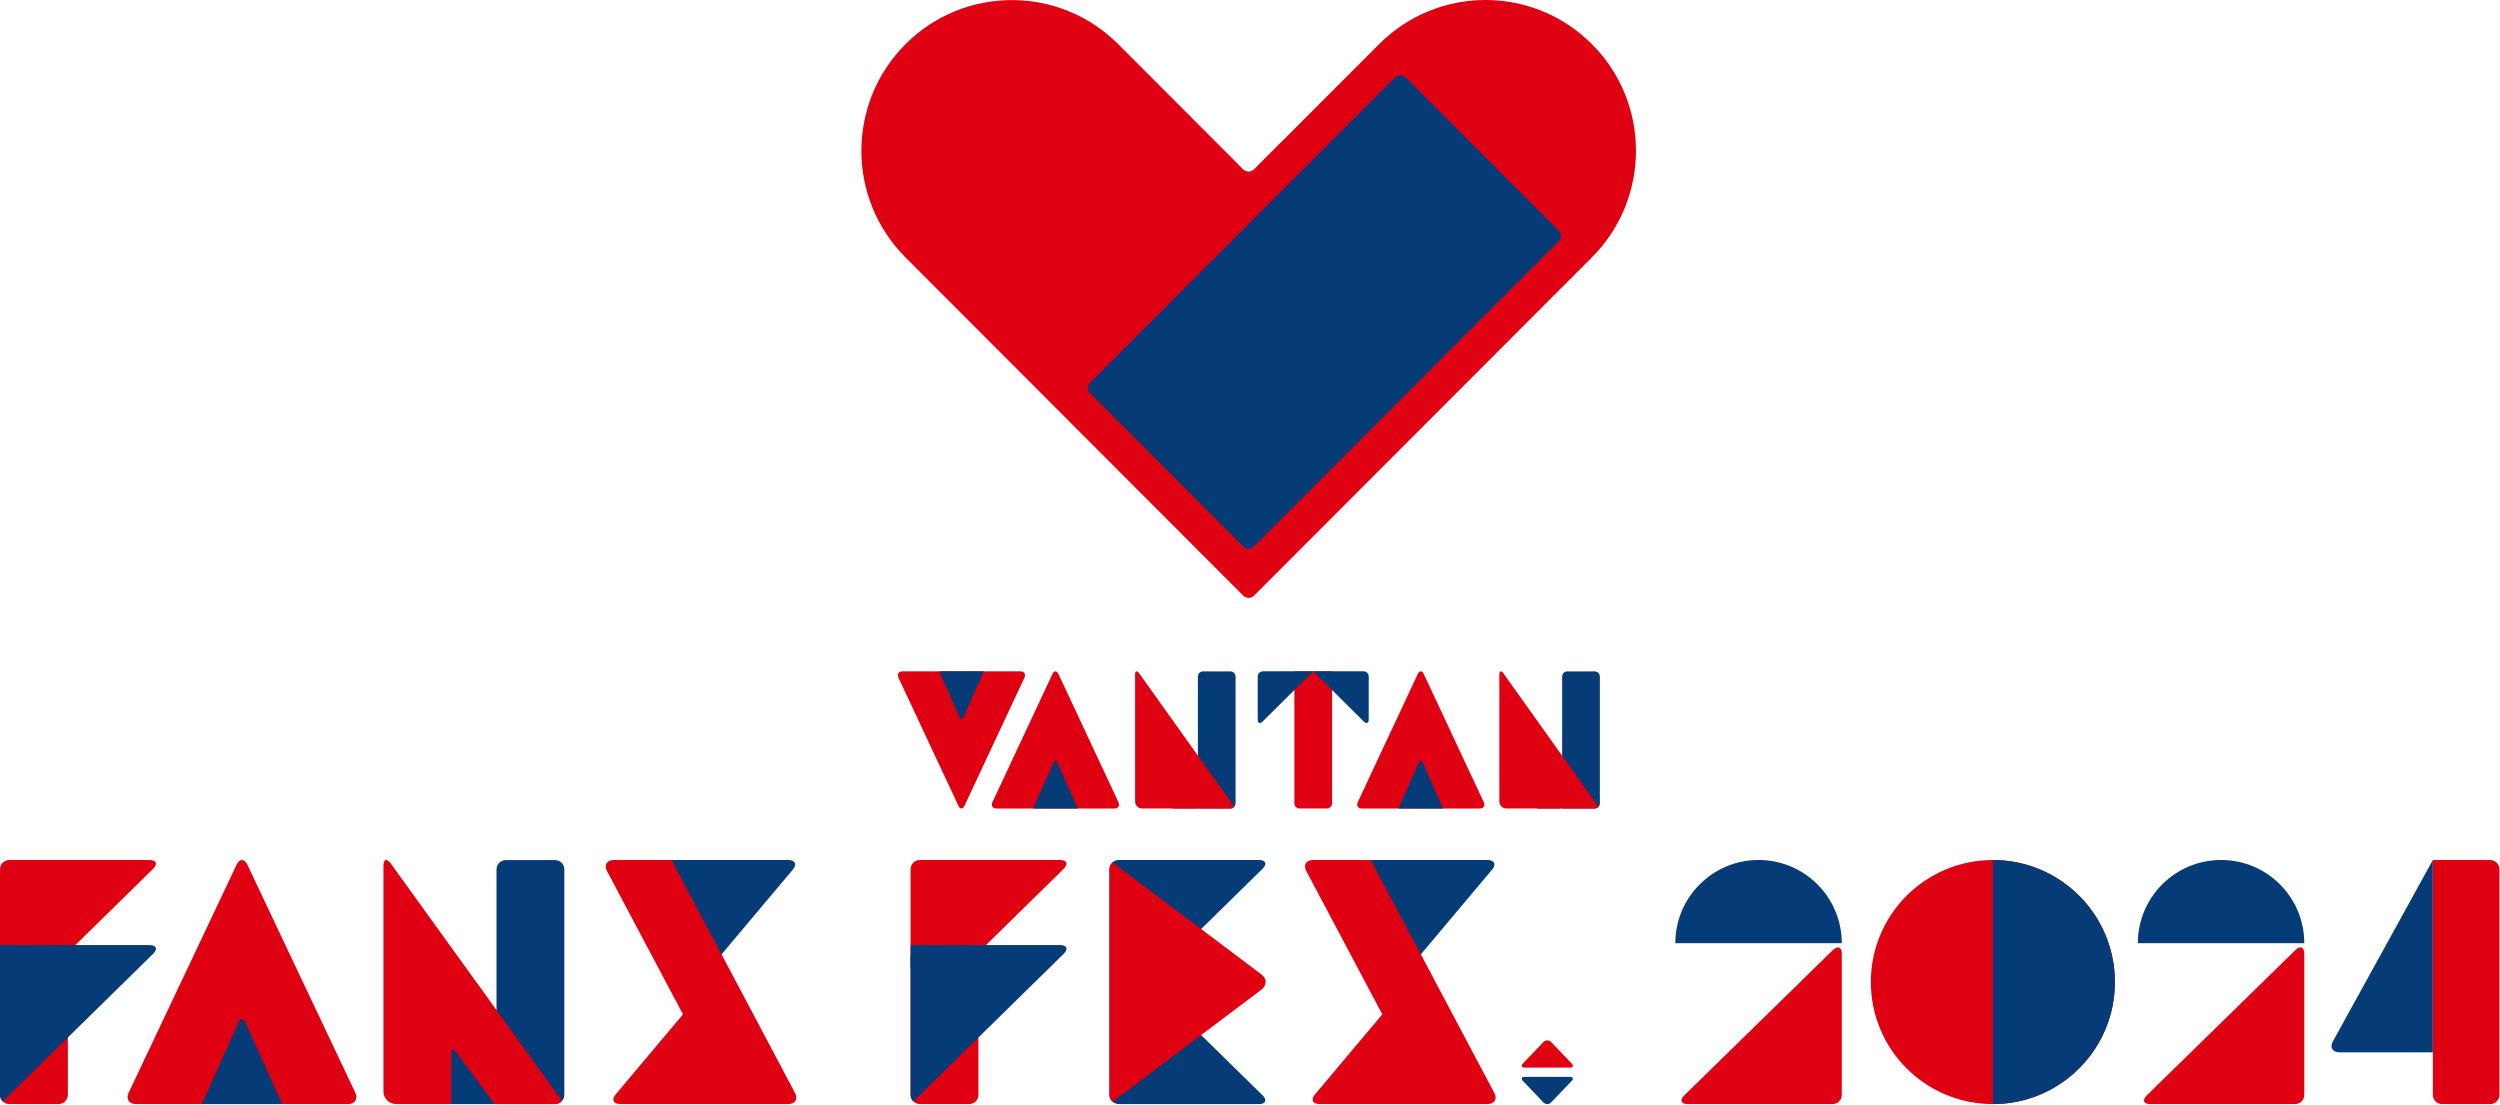 <svg width="891" height="394" viewBox="0 0 891 394" fill="none" xmlns="http://www.w3.org/2000/svg">
<path d="M710.264 393.497C734.287 393.497 753.758 374.026 753.758 350.003C753.758 325.98 734.287 306.509 710.264 306.509C686.241 306.509 666.77 325.98 666.77 350.003C666.77 374.026 686.241 393.497 710.264 393.497Z" fill="#DF0012"/>
<path d="M710.264 393.497C734.286 393.497 753.758 374.026 753.758 350.003C753.758 325.98 734.286 306.509 710.264 306.509V393.497Z" fill="#053B77"/>
<path d="M656.411 336.158C656.411 319.777 643.131 306.497 626.75 306.497C610.369 306.497 597.09 319.777 597.09 336.158H656.399H656.411Z" fill="#053B77"/>
<path d="M653.229 338.614L600.282 390.384C598.539 392.094 599.105 393.497 601.55 393.497H653.116C654.939 393.497 656.41 392.026 656.41 390.203V339.95C656.41 337.505 654.984 336.905 653.229 338.614Z" fill="#DF0012"/>
<path d="M821.252 336.158C821.252 319.777 807.973 306.497 791.592 306.497C775.211 306.497 761.932 319.777 761.932 336.158H821.241H821.252Z" fill="#053B77"/>
<path d="M818.071 338.614L765.124 390.384C763.38 392.094 763.946 393.497 766.392 393.497H817.958C819.78 393.497 821.252 392.026 821.252 390.203V339.95C821.252 337.505 819.826 336.905 818.071 338.614Z" fill="#DF0012"/>
<path d="M887.501 306.509H867.067V390.203C867.067 392.026 868.539 393.497 870.362 393.497H887.501C889.324 393.497 890.796 392.026 890.796 390.203V309.803C890.796 307.98 889.324 306.509 887.501 306.509Z" fill="#DF0012"/>
<path d="M867.068 306.509L831.441 371.15C830.264 373.29 831.294 375.045 833.739 375.045H867.056V306.509H867.068Z" fill="#053B77"/>
<path d="M498.537 342.604C500.121 344.488 502.721 344.488 504.306 342.604L531.784 309.925C533.369 308.042 532.631 306.497 530.141 306.497H472.712C470.221 306.497 469.474 308.042 471.068 309.935L498.547 342.614L498.537 342.604Z" fill="#053B77"/>
<path d="M552.836 371.388C552.079 370.601 550.834 370.601 550.086 371.388L542.763 379.05C542.006 379.837 542.295 380.495 543.401 380.495H559.522C560.628 380.495 560.917 379.847 560.159 379.05L552.836 371.388Z" fill="#DF0012"/>
<path d="M550.077 392.899C550.834 393.686 552.079 393.686 552.827 392.899L560.15 385.238C560.907 384.45 560.618 383.793 559.512 383.793H543.391C542.285 383.793 541.996 384.44 542.754 385.238L550.077 392.899Z" fill="#053B77"/>
<path d="M532.581 389.542L488.553 306.497H468.008C465.517 306.497 464.411 308.271 465.567 310.443L492.648 361.515L468.656 390.05C467.072 391.933 467.809 393.487 470.3 393.487H530.14C532.631 393.487 533.736 391.714 532.581 389.542Z" fill="#DF0012"/>
<path d="M419.587 360.539V339.446L449.965 309.636C451.728 307.902 451.13 306.497 448.63 306.497H398.753C396.9 306.497 395.396 307.972 395.396 309.795V390.199C395.396 392.023 396.9 393.497 398.753 393.497H448.63C451.121 393.497 451.718 392.082 449.965 390.359L419.587 360.548V360.539Z" fill="#053B77"/>
<path d="M449.566 347.287L396.531 307.354C395.844 307.962 395.405 308.819 395.405 309.795V390.199C395.405 391.176 395.844 392.043 396.531 392.64L449.576 352.707C451.559 351.223 451.559 348.782 449.576 347.287H449.566Z" fill="#DF0012"/>
<path d="M377.77 306.497H327.894C326.041 306.497 324.536 307.972 324.536 309.795V390.199C324.536 392.023 326.041 393.497 327.894 393.497H345.36C347.213 393.497 348.717 392.023 348.717 390.199V339.456L379.095 309.646C380.859 307.912 380.261 306.507 377.76 306.507L377.77 306.497Z" fill="#DF0012"/>
<path d="M377.77 336.816H329.069C326.579 336.816 324.536 338.818 324.536 341.259V390.189C324.536 391.096 324.915 391.923 325.513 392.521L379.085 339.954C380.849 338.221 380.251 336.816 377.76 336.816H377.77Z" fill="#053B77"/>
<path d="M249.313 342.604C250.897 344.488 253.498 344.488 255.082 342.604L282.561 309.925C284.145 308.042 283.408 306.497 280.917 306.497H223.488C220.997 306.497 220.25 308.042 221.844 309.935L249.323 342.614L249.313 342.604Z" fill="#053B77"/>
<path d="M283.348 389.542L239.32 306.497H218.776C216.285 306.497 215.179 308.271 216.335 310.443L243.415 361.515L219.423 390.05C217.839 391.933 218.577 393.487 221.067 393.487H280.907C283.398 393.487 284.504 391.714 283.348 389.542Z" fill="#DF0012"/>
<path d="M197.772 306.527H180.317C178.463 306.527 176.959 308.002 176.959 309.825V393.497H197.772C199.626 393.497 201.13 392.023 201.13 390.199V309.825C201.13 308.002 199.626 306.527 197.772 306.527Z" fill="#053B77"/>
<path d="M332.596 336.816H324.536V344.727H332.596V336.816Z" fill="#053B77"/>
<path d="M139.287 307.783C137.853 305.79 136.667 306.159 136.667 308.6V389.044C136.667 391.485 138.709 393.487 141.2 393.487H197.772C198.788 393.487 199.685 393.039 200.293 392.342L139.287 307.783Z" fill="#DF0012"/>
<path d="M162.423 374.806C161.556 373.63 160.849 373.859 160.849 375.314V393.497H176.292L162.433 374.816L162.423 374.806Z" fill="#053B77"/>
<path d="M88.155 308.181C87.109 305.959 85.385 305.959 84.329 308.181L45.851 389.452C44.805 391.674 45.98 393.487 48.471 393.487H124.013C126.504 393.487 127.69 391.674 126.634 389.452L88.155 308.181Z" fill="#DF0012"/>
<path d="M87.329 364.085C86.731 362.76 85.755 362.76 85.157 364.085L71.916 393.487H100.561L87.319 364.085H87.329Z" fill="#053B77"/>
<path d="M53.234 306.497H3.358C1.504 306.497 0 307.972 0 309.795V390.199C0 392.023 1.504 393.497 3.358 393.497H20.823C22.677 393.497 24.181 392.023 24.181 390.199V339.456L54.559 309.646C56.323 307.912 55.725 306.507 53.234 306.507V306.497Z" fill="#DF0012"/>
<path d="M53.234 336.816H4.533C2.042 336.816 0 338.818 0 341.259V390.189C0 391.096 0.379 391.923 0.976 392.521L54.559 339.954C56.323 338.221 55.725 336.816 53.234 336.816Z" fill="#053B77"/>
<path d="M8.06 336.816H0V344.727H8.06V336.816Z" fill="#053B77"/>
<path d="M548.671 277.658C548.191 276.998 547.791 277.128 547.791 277.938V288.158H556.371L548.671 277.658Z" fill="#053B77"/>
<path d="M461.311 239.258V286.298C461.311 287.318 462.151 288.148 463.181 288.148H472.881C473.911 288.148 474.751 287.318 474.751 286.298V239.258H461.321H461.311Z" fill="#DF0012"/>
<path d="M487.811 241.108V256.388C487.811 257.758 487.011 258.088 486.031 257.118L468.031 239.248H485.941C486.971 239.248 487.811 240.078 487.811 241.098V241.108ZM450.121 239.258C449.091 239.258 448.251 240.088 448.251 241.108V256.388C448.251 257.758 449.051 258.088 450.031 257.118L468.031 239.248H450.121V239.258Z" fill="#053B77"/>
<path d="M418.851 277.658C418.371 276.998 417.971 277.128 417.971 277.938V288.158H426.551L418.851 277.658Z" fill="#053B77"/>
<path d="M568.321 239.278H558.621C557.591 239.278 556.751 240.108 556.751 241.128V288.158H568.321C569.351 288.158 570.191 287.328 570.191 286.308V241.128C570.191 240.108 569.351 239.278 568.321 239.278Z" fill="#053B77"/>
<path d="M535.82 239.977C535.02 238.857 534.36 239.057 534.36 240.437V285.647C534.36 287.017 535.49 288.147 536.88 288.147H568.31C568.87 288.147 569.37 287.897 569.71 287.507L535.81 239.977H535.82Z" fill="#DF0012"/>
<path d="M507.42 240.198C506.84 238.948 505.88 238.948 505.3 240.198L483.91 285.888C483.33 287.138 483.98 288.158 485.37 288.158H527.35C528.73 288.158 529.39 287.138 528.81 285.888L507.42 240.198Z" fill="#DF0012"/>
<path d="M506.961 271.628C506.631 270.888 506.091 270.888 505.751 271.628L498.391 288.158H514.311L506.951 271.628H506.961Z" fill="#053B77"/>
<path d="M438.491 239.278H428.791C427.761 239.278 426.921 240.108 426.921 241.128V288.158H438.481C439.511 288.158 440.351 287.328 440.351 286.308V241.128C440.351 240.108 439.511 239.278 438.481 239.278H438.491Z" fill="#053B77"/>
<path d="M406.001 239.977C405.201 238.857 404.551 239.057 404.551 240.437V285.647C404.551 287.017 405.681 288.147 407.071 288.147H438.501C439.061 288.147 439.561 287.897 439.901 287.507L406.001 239.977Z" fill="#DF0012"/>
<path d="M377.221 240.198C376.641 238.948 375.681 238.948 375.101 240.198L353.711 285.888C353.131 287.138 353.781 288.158 355.171 288.158H397.151C398.531 288.158 399.191 287.138 398.611 285.888L377.221 240.198Z" fill="#DF0012"/>
<path d="M376.771 271.628C376.441 270.888 375.901 270.888 375.561 271.628L368.201 288.158H384.121L376.761 271.628H376.771Z" fill="#053B77"/>
<path d="M341.601 287.218C342.181 288.468 343.141 288.468 343.721 287.218L365.111 241.528C365.691 240.278 365.041 239.258 363.651 239.258H321.671C320.291 239.258 319.631 240.278 320.211 241.528L341.601 287.218Z" fill="#DF0012"/>
<path d="M342.061 255.788C342.391 256.528 342.931 256.528 343.271 255.788L350.631 239.258H334.711L342.071 255.788H342.061Z" fill="#053B77"/>
<path d="M456.232 51.008L446.922 60.337C445.852 61.407 444.112 61.407 443.052 60.337L433.743 51.008L398.543 15.758C377.593 -5.213 343.643 -5.213 322.713 15.758C301.762 36.737 301.762 70.748 322.713 91.737L369.153 138.238L427.912 197.077L443.082 212.268C444.152 213.338 445.892 213.338 446.952 212.268L462.042 197.158L520.892 138.227L567.352 91.707C588.292 70.728 588.292 36.697 567.352 15.727C546.402 -5.242 512.452 -5.242 491.522 15.727L456.312 50.977L456.253 51.008H456.232Z" fill="#DF0012"/>
<path d="M497.212 27.558C498.242 26.528 499.922 26.528 500.962 27.558L555.532 82.218C556.562 83.248 556.562 84.928 555.532 85.958L446.852 194.768C445.822 195.798 444.142 195.798 443.102 194.768L388.532 140.108C387.502 139.078 387.502 137.398 388.532 136.368L497.212 27.558Z" fill="#053B77"/>
</svg>
